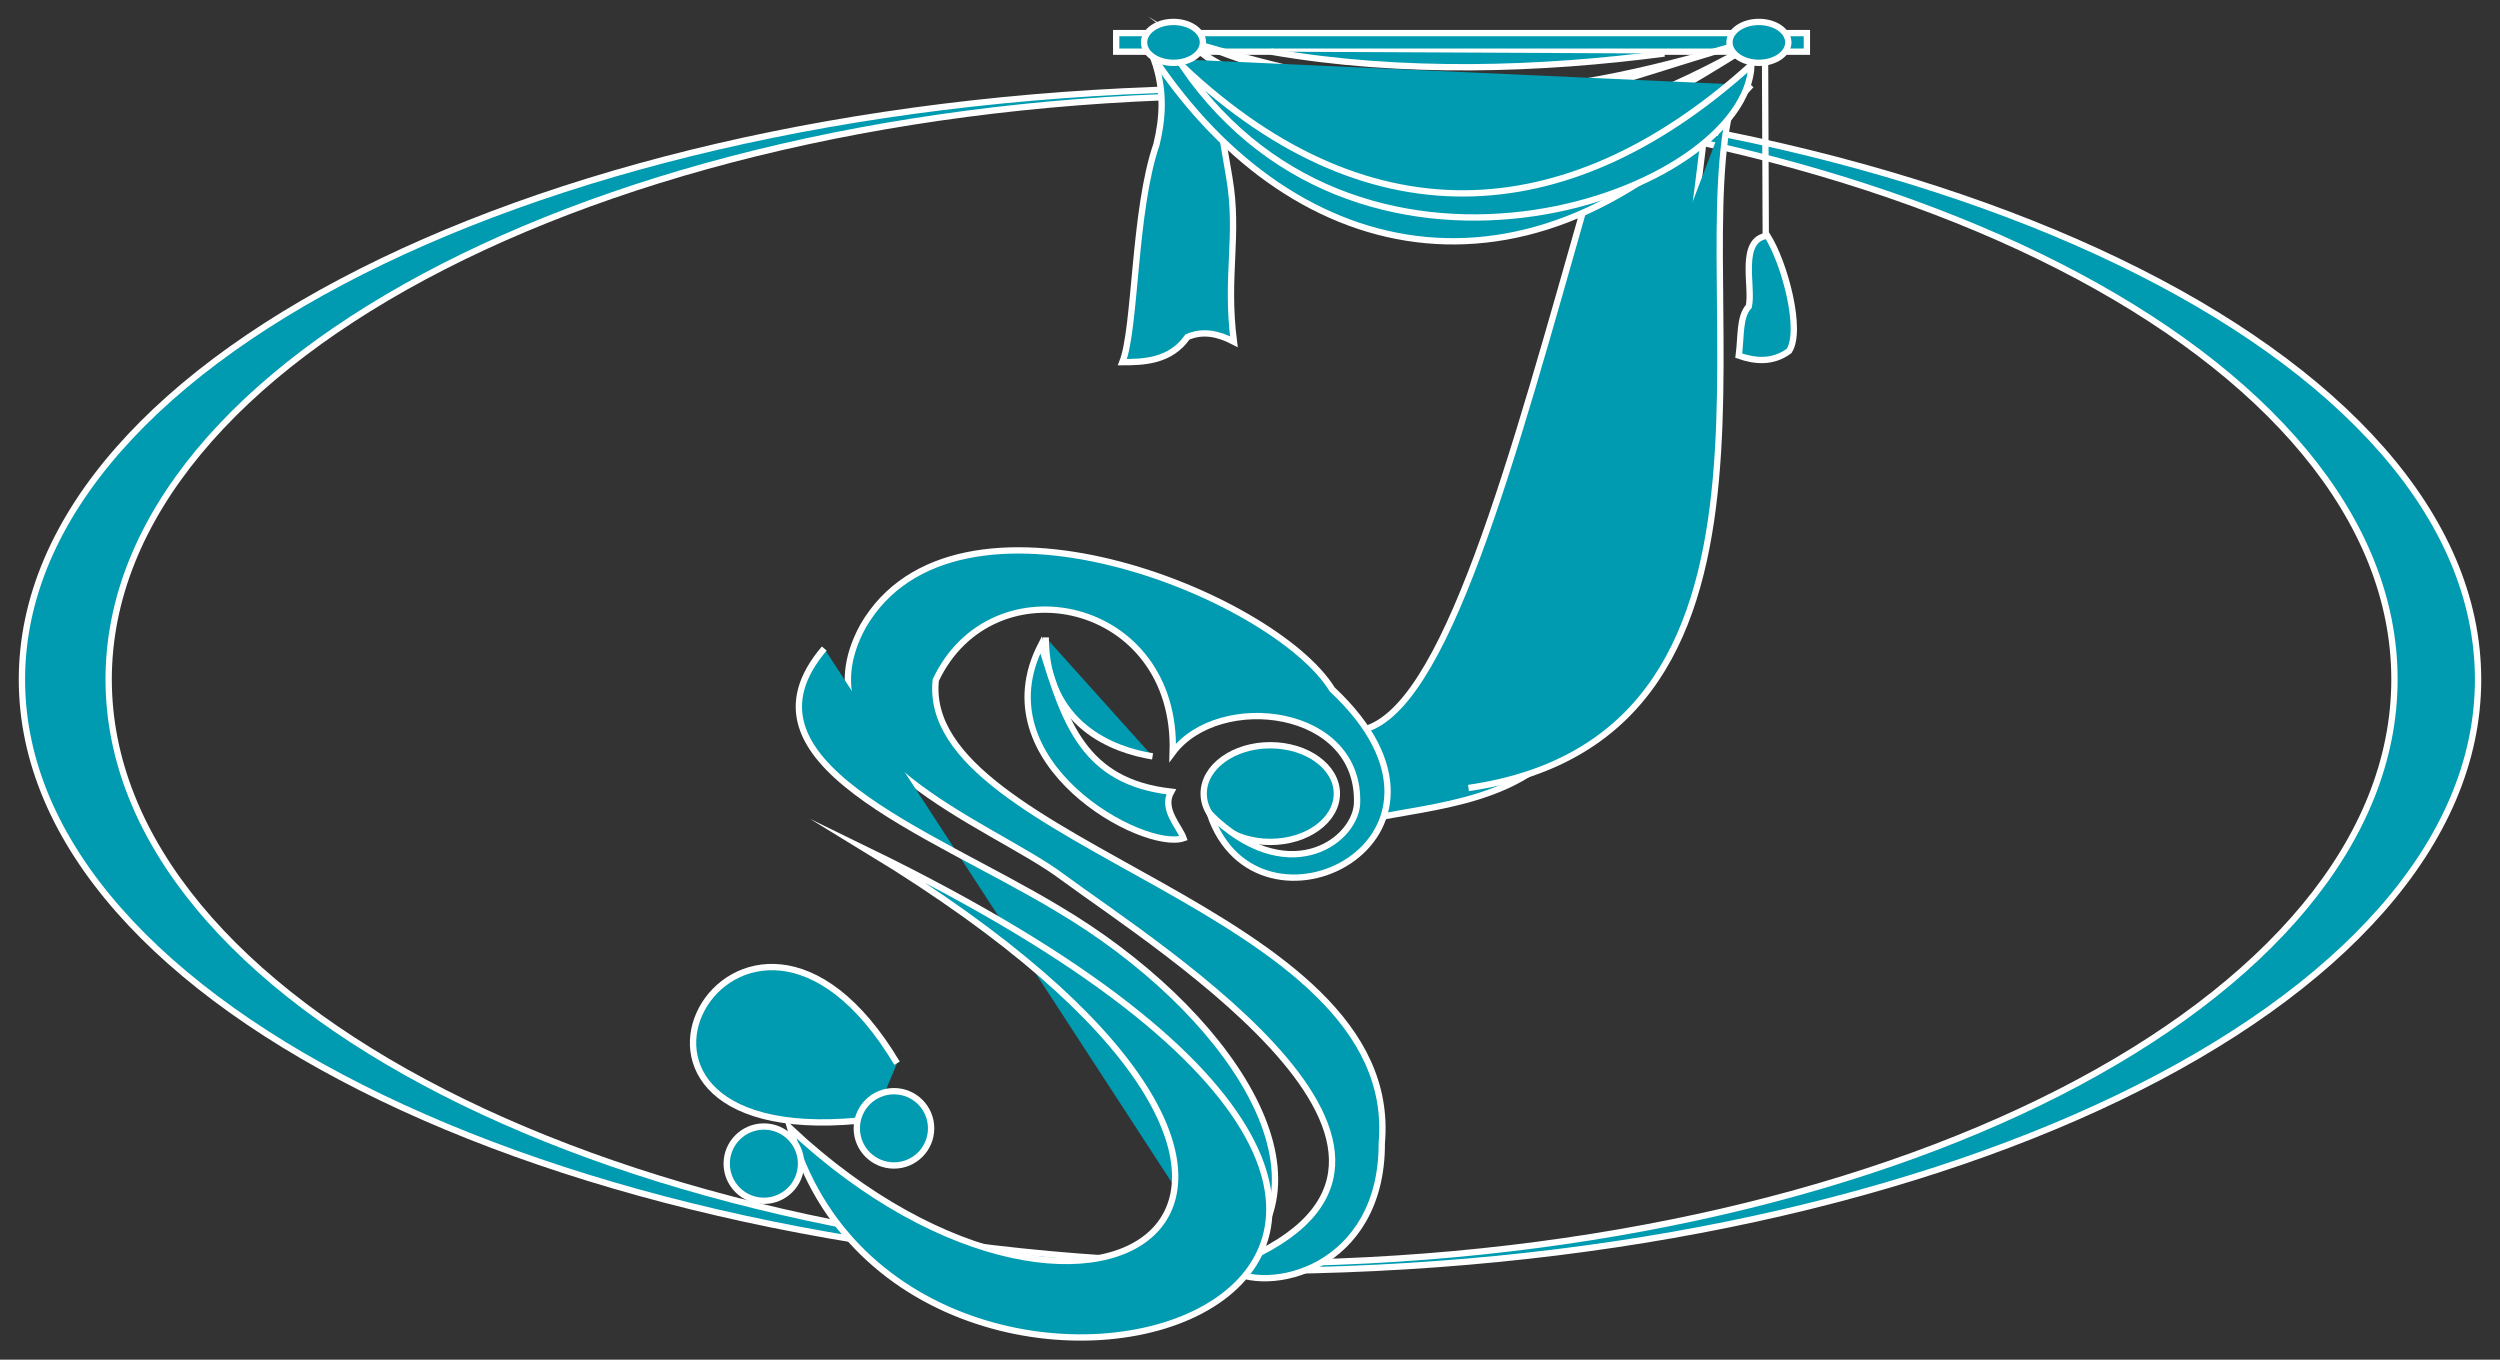 <svg width="114" height="62" viewBox="0 0 114 62" fill="none" xmlns="http://www.w3.org/2000/svg">
<rect x="0" y="0" width="114" height="62" fill="#333333" stroke="none"/>
<path fill-rule="evenodd" clip-rule="evenodd" d="M57 4.026C87.923 4.026 113 16.101 113 30.99C113 45.88 87.923 57.955 57 57.955C26.077 57.955 1 45.88 1 30.99C1 16.101 26.077 4.026 57 4.026ZM57.071 4.355C85.849 4.355 109.187 16.278 109.187 30.98C109.187 45.683 85.849 57.606 57.071 57.606C28.292 57.606 4.955 45.683 4.955 30.98C4.955 16.278 28.292 4.355 57.071 4.355Z" fill="#009BB0" stroke="white" stroke-width="0.288" stroke-miterlimit="22.926"/>
<path fill-rule="evenodd" clip-rule="evenodd" d="M50.898 1.509H82.394V2.357H50.898V1.509Z" fill="#009BB0" stroke="white" stroke-width="0.288" stroke-miterlimit="22.926"/>
<path fill-rule="evenodd" clip-rule="evenodd" d="M57.96 2.356C63.939 3.402 70.342 3.176 75.897 2.441Z" fill="#009BB0"/>
<path d="M57.96 2.356C63.939 3.402 70.342 3.176 75.897 2.441" stroke="white" stroke-width="0.288" stroke-miterlimit="22.926"/>
<path fill-rule="evenodd" clip-rule="evenodd" d="M79.482 2.271C70.024 8.178 64.963 10.143 54.818 2.44C63.798 7.98 71.013 6.948 79.482 2.271Z" fill="#009BB0" stroke="white" stroke-width="0.288" stroke-miterlimit="22.926"/>
<path fill-rule="evenodd" clip-rule="evenodd" d="M78.881 2.145C69.141 5.041 67.364 6.751 54.924 2.102C63.798 4.674 68.929 5.084 78.881 2.145Z" fill="#009BB0" stroke="white" stroke-width="0.288" stroke-miterlimit="22.926"/>
<path d="M80.487 2.78L80.522 11.557" stroke="white" stroke-width="0.288" stroke-miterlimit="22.926"/>
<path fill-rule="evenodd" clip-rule="evenodd" d="M52.628 2.736C53.122 4.149 53.016 5.435 52.733 6.594C51.698 9.59 51.792 14.96 51.18 16.515C52.169 16.515 53.369 16.473 54.146 15.37C54.852 15.059 55.558 15.214 56.265 15.582C55.876 12.529 56.512 10.749 56.053 8.078C55.864 6.975 55.676 5.873 55.488 4.771C54.534 4.092 54.04 3.032 52.628 2.736Z" fill="#009BB0" stroke="white" stroke-width="0.288" stroke-miterlimit="22.926"/>
<path fill-rule="evenodd" clip-rule="evenodd" d="M72.401 8.883C68.964 20.924 65.881 32.626 62.02 33.304L62.726 37.289C66.262 36.635 70.309 36.347 72.33 32.371C73.955 31.975 75.791 22.168 77.838 5.152C76.238 6.594 74.355 8.12 72.401 8.883Z" fill="#009BB0" stroke="white" stroke-width="0.288" stroke-miterlimit="22.926"/>
<path fill-rule="evenodd" clip-rule="evenodd" d="M79.251 3.795C76.275 11.566 83.635 33.502 66.963 35.932Z" fill="#009BB0"/>
<path d="M79.251 3.795C76.275 11.566 83.635 33.502 66.963 35.932" stroke="white" stroke-width="0.288" stroke-miterlimit="22.926"/>
<path fill-rule="evenodd" clip-rule="evenodd" d="M52.628 2.653C59.102 12.349 70.129 14.665 79.851 3.882Z" fill="#009BB0"/>
<path d="M52.628 2.653C59.102 12.349 70.129 14.665 79.851 3.882" stroke="white" stroke-width="0.288" stroke-miterlimit="22.926"/>
<path fill-rule="evenodd" clip-rule="evenodd" d="M79.869 2.949C79.663 8.814 62.243 15.104 53.935 3.034C62.703 11.289 71.859 10.213 79.869 2.949Z" fill="#009BB0" stroke="white" stroke-width="0.288" stroke-miterlimit="22.926"/>
<path fill-rule="evenodd" clip-rule="evenodd" d="M53.511 1C54.252 1 54.853 1.418 54.853 1.933C54.853 2.448 54.252 2.865 53.511 2.865C52.77 2.865 52.169 2.448 52.169 1.933C52.169 1.418 52.77 1 53.511 1Z" fill="#009BB0" stroke="white" stroke-width="0.288" stroke-miterlimit="22.926"/>
<path fill-rule="evenodd" clip-rule="evenodd" d="M80.205 1C80.946 1 81.547 1.418 81.547 1.933C81.547 2.448 80.946 2.865 80.205 2.865C79.464 2.865 78.864 2.448 78.864 1.933C78.864 1.418 79.464 1 80.205 1Z" fill="#009BB0" stroke="white" stroke-width="0.288" stroke-miterlimit="22.926"/>
<path fill-rule="evenodd" clip-rule="evenodd" d="M80.593 10.748C79.263 10.918 79.946 13.08 79.746 13.97C79.311 14.45 79.405 15.313 79.287 16.218C80.052 16.486 80.852 16.542 81.582 16.005C82.194 15.072 81.394 12.02 80.593 10.748Z" fill="#009BB0" stroke="white" stroke-width="0.288" stroke-miterlimit="22.926"/>
<path fill-rule="evenodd" clip-rule="evenodd" d="M47.685 29.064C47.685 33.078 50.792 34.208 52.557 34.491Z" fill="#009BB0"/>
<path d="M47.685 29.064C47.685 33.078 50.792 34.208 52.557 34.491" stroke="white" stroke-width="0.288" stroke-miterlimit="22.926"/>
<path fill-rule="evenodd" clip-rule="evenodd" d="M53.405 36.102C52.958 36.894 53.781 37.685 53.97 38.222C52.157 38.844 44.695 34.802 47.473 29.403C48.556 32.993 49.426 35.65 53.405 36.102Z" fill="#009BB0" stroke="white" stroke-width="0.288" stroke-miterlimit="22.926"/>
<path fill-rule="evenodd" clip-rule="evenodd" d="M57.924 33.983C59.601 33.983 60.961 34.97 60.961 36.187C60.961 37.405 59.601 38.392 57.924 38.392C56.247 38.392 54.888 37.405 54.888 36.187C54.888 34.97 56.247 33.983 57.924 33.983Z" fill="#009BB0" stroke="white" stroke-width="0.288" stroke-miterlimit="22.926"/>
<path fill-rule="evenodd" clip-rule="evenodd" d="M55.17 37.119C57.342 43.523 68.075 38.295 60.749 31.438C58.089 27.114 43.566 21.263 39.352 28.555C36.103 34.491 45.213 37.544 48.462 40.002C52.816 43.218 68.617 53.062 55.876 57.809C57.83 59.137 63.032 57.837 63.009 52.128C63.963 41.341 41.882 38.568 42.671 31.014C45.261 25.531 53.711 27.34 53.475 34.321C55.574 31.498 62.087 32.237 61.879 36.696C61.713 38.448 58.654 40.539 55.17 37.119Z" fill="#009BB0" stroke="white" stroke-width="0.288" stroke-miterlimit="22.926"/>
<path fill-rule="evenodd" clip-rule="evenodd" d="M37.586 29.573C33.184 34.746 42.341 37.883 48.249 41.444C55.947 45.995 61.314 53.852 56.017 57.894" fill="#009BB0"/>
<path d="M37.586 29.573C33.184 34.746 42.341 37.883 48.249 41.444C55.947 45.995 61.314 53.852 56.017 57.894" stroke="white" stroke-width="0.288" stroke-miterlimit="22.926"/>
<path fill-rule="evenodd" clip-rule="evenodd" d="M39.634 38.815C80.138 58.56 41.345 70.343 36.033 51.45C49.97 64.526 65.568 54.611 39.634 38.815Z" fill="#009BB0" stroke="white" stroke-width="0.288" stroke-miterlimit="22.926"/>
<path fill-rule="evenodd" clip-rule="evenodd" d="M40.905 48.482C33.798 36.559 24.64 52.942 39.846 51.026Z" fill="#009BB0"/>
<path d="M40.905 48.482C33.798 36.559 24.64 52.942 39.846 51.026" stroke="white" stroke-width="0.288" stroke-miterlimit="22.926"/>
<path fill-rule="evenodd" clip-rule="evenodd" d="M40.765 49.758C41.701 49.758 42.459 50.516 42.459 51.452C42.459 52.388 41.701 53.146 40.765 53.146C39.828 53.146 39.07 52.388 39.07 51.452C39.07 50.516 39.828 49.758 40.765 49.758Z" fill="#009BB0" stroke="white" stroke-width="0.288" stroke-miterlimit="22.926"/>
<path fill-rule="evenodd" clip-rule="evenodd" d="M34.833 51.369C35.769 51.369 36.528 52.127 36.528 53.063C36.528 53.999 35.769 54.757 34.833 54.757C33.897 54.757 33.138 53.999 33.138 53.063C33.138 52.127 33.897 51.369 34.833 51.369Z" fill="#009BB0" stroke="white" stroke-width="0.288" stroke-miterlimit="22.926"/>
</svg>
